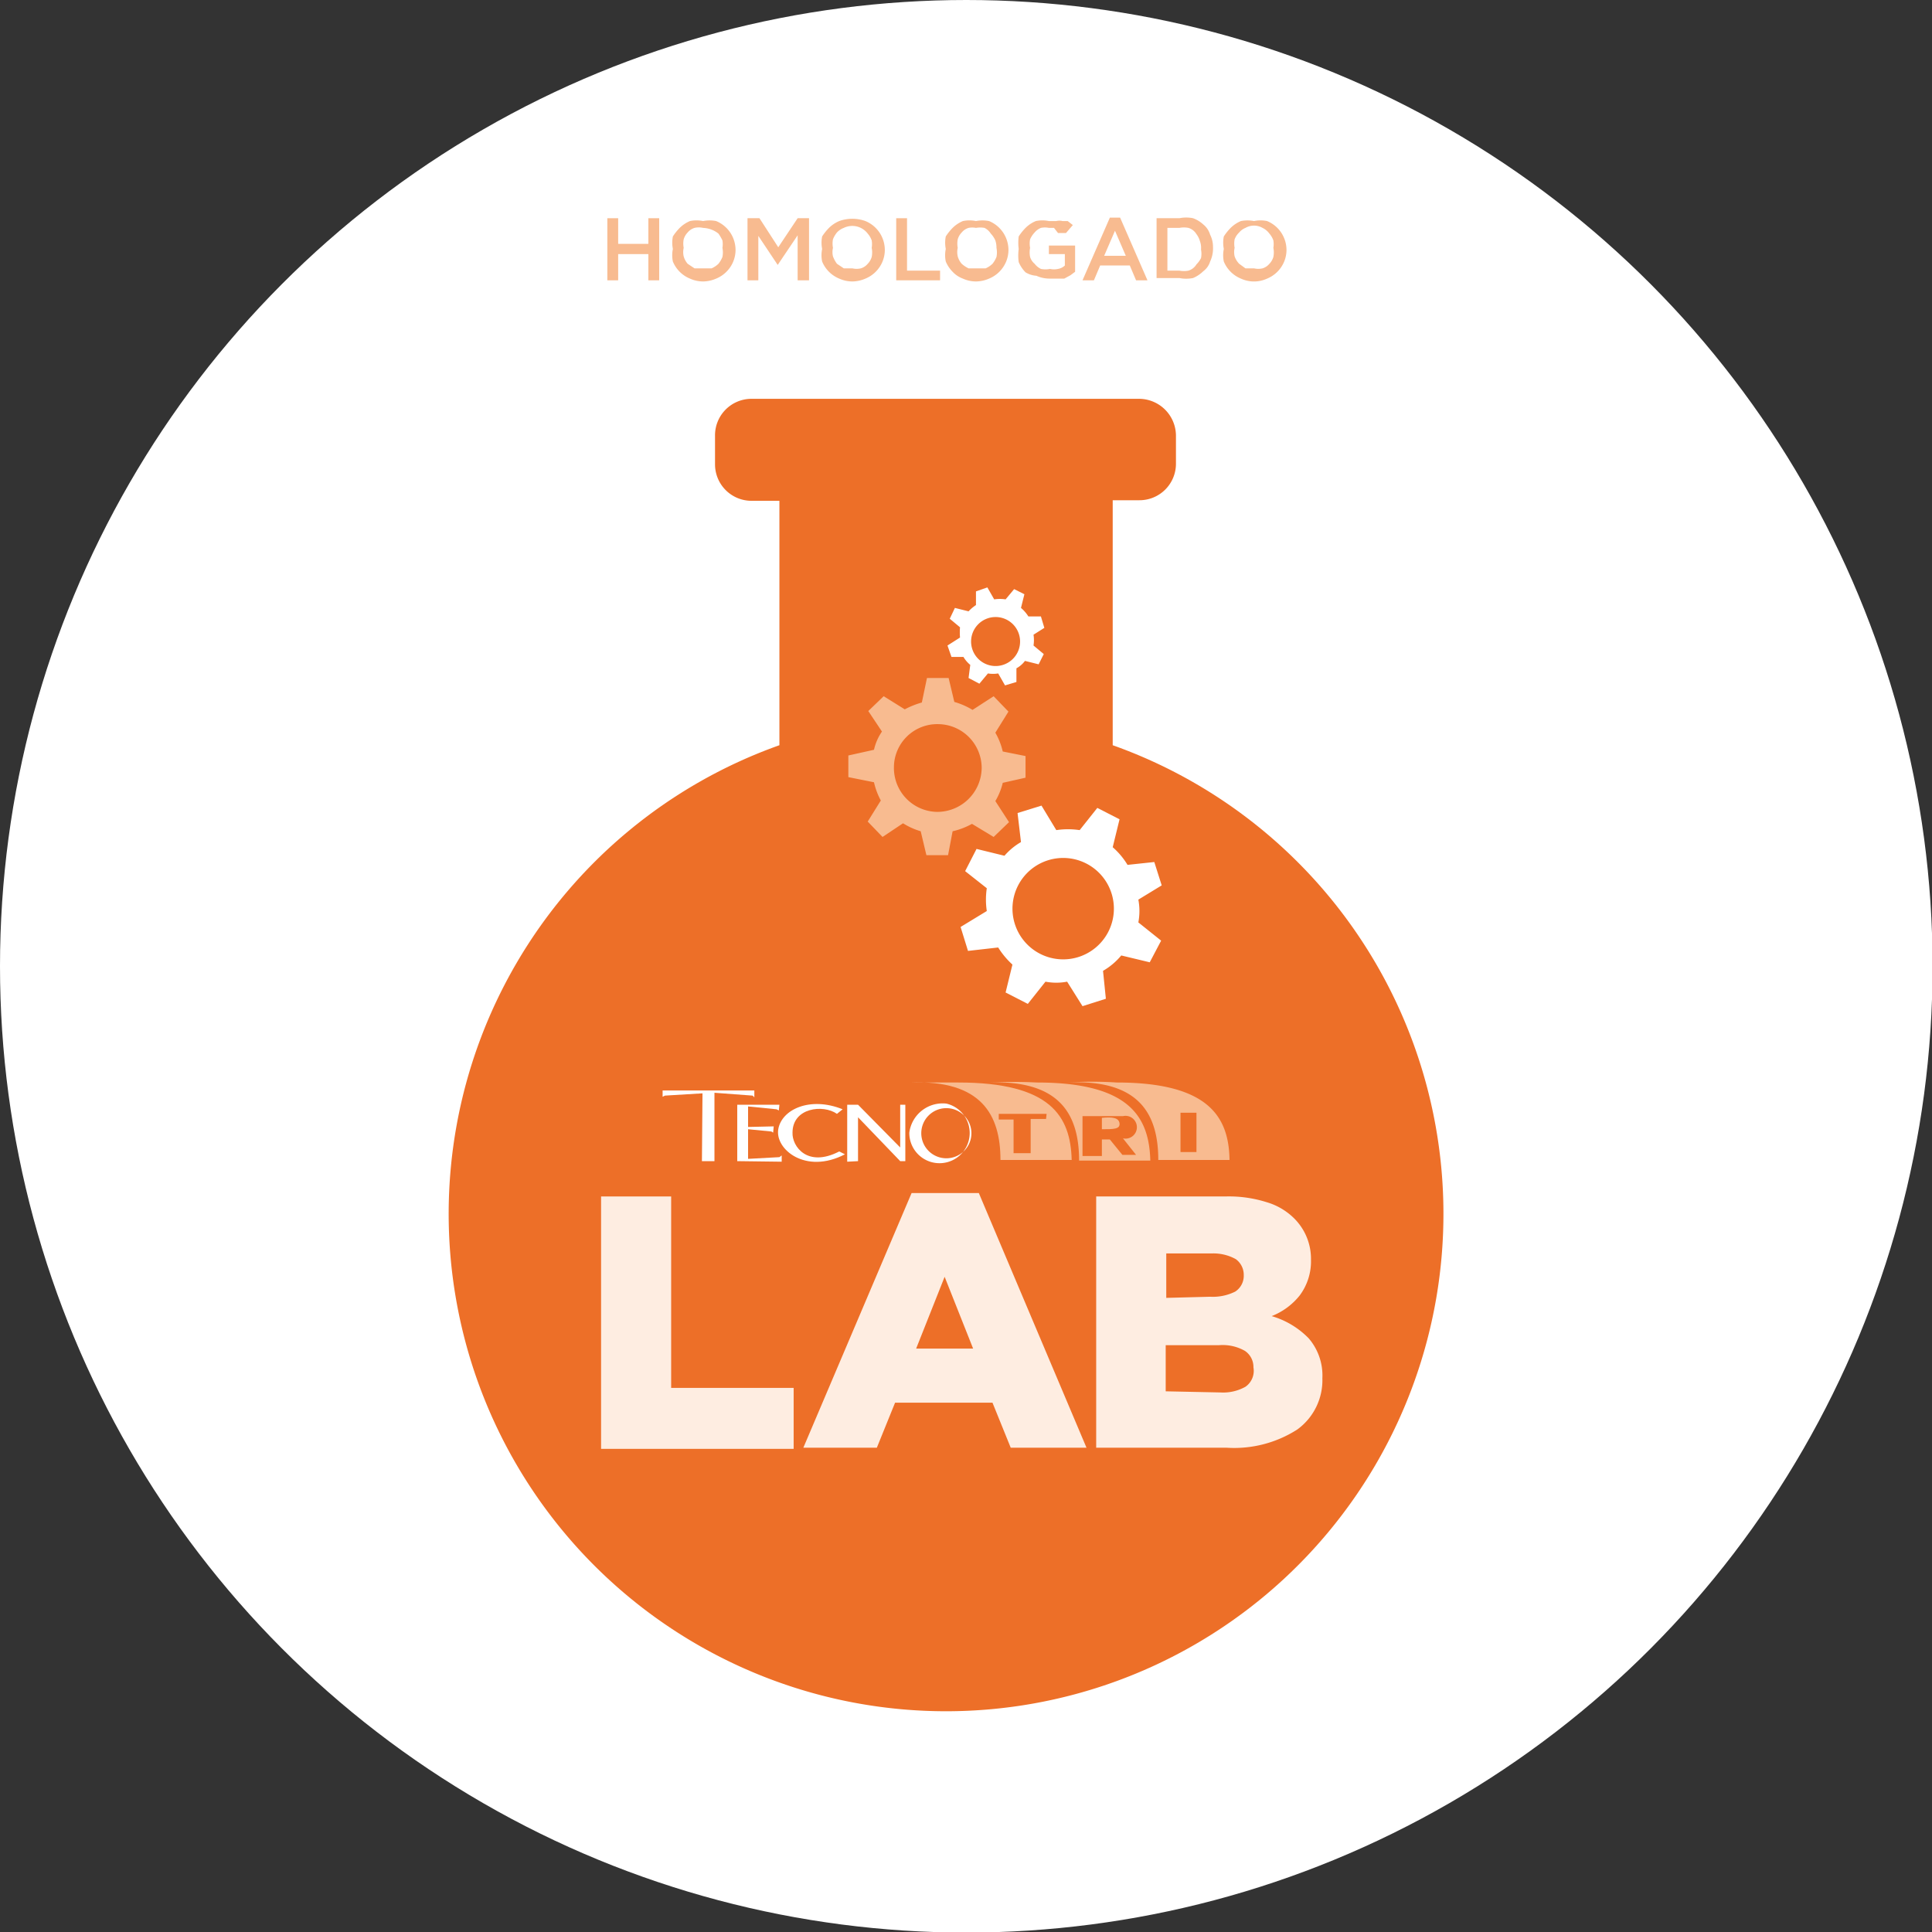 <svg xmlns="http://www.w3.org/2000/svg" id="Arte" viewBox="0 0 33.91 33.91"><rect x="0" y="0" width="33.91" height="33.91" fill="#333333" stroke="none"/><defs><style>.cls-1,.cls-2,.cls-6{fill:#fff;}.cls-2{stroke:#fff;stroke-miterlimit:10;stroke-width:0.94px;}.cls-3{fill:#ed6f28;}.cls-4{fill:#feede1;}.cls-5,.cls-7{fill:#f8bb90;}.cls-5,.cls-6{fill-rule:evenodd;}</style></defs><circle class="cls-1" cx="16.96" cy="16.96" r="16.96"></circle><path class="cls-2" d="M16.58,30.59A9.28,9.28,0,0,1,13.14,12.7V9.32A1.19,1.19,0,0,1,12,8.14v-.5a1.18,1.18,0,0,1,1.18-1.18H20a1.18,1.18,0,0,1,1.18,1.18v.5a1.18,1.18,0,0,1-1.08,1.17v3.4a9.28,9.28,0,0,1-3.48,17.88Z"></path><path class="cls-3" d="M19.53,13.08V8.78H20a.64.64,0,0,0,.64-.64v-.5A.65.65,0,0,0,20,7H13.19a.64.64,0,0,0-.64.65v.5a.64.64,0,0,0,.64.64h.49v4.29a8.73,8.73,0,1,0,5.85,0Z"></path><path class="cls-4" d="M10.55,21h1.23v3.36h2.15v1.07H10.55V21Z"></path><path class="cls-4" d="M16,20.94h1.18l1.89,4.47H17.74l-.32-.79H15.71l-.32.79H14.1Zm1.08,2.73-.5-1.26-.5,1.26Z"></path><path class="cls-4" d="M19.24,21h2.27a2.2,2.2,0,0,1,.72.1,1.14,1.14,0,0,1,.49.29,1,1,0,0,1,.29.72h0a1,1,0,0,1-.2.63,1.18,1.18,0,0,1-.49.36,1.49,1.49,0,0,1,.65.39,1,1,0,0,1,.24.7h0a1.07,1.07,0,0,1-.44.9,2.05,2.05,0,0,1-1.24.32H19.24V21Zm2,1.76a.88.88,0,0,0,.44-.09.33.33,0,0,0,.15-.29v0a.34.34,0,0,0-.14-.28.81.81,0,0,0-.42-.1h-.8v.78Zm.18,1.68a.8.8,0,0,0,.44-.1A.34.34,0,0,0,22,24v0a.34.34,0,0,0-.15-.29.79.79,0,0,0-.45-.1h-.94v.81Z"></path><path class="cls-5" d="M16.82,19c-.25,0-.53,0-.85,0,1.26-.05,1.59.57,1.59,1.36h1.25C18.79,19.59,18.44,19,16.82,19Zm1.54.64h-.27v.6h-.3v-.59h-.26v-.1h.84Z"></path><path class="cls-5" d="M19.34,19.62v.2c.2,0,.32,0,.31-.1S19.53,19.6,19.34,19.62Z"></path><path class="cls-5" d="M18.2,19a8.47,8.47,0,0,0-.85,0c1.26-.05,1.59.57,1.59,1.37h1.25C20.17,19.6,19.82,19,18.2,19Zm1.28,1h-.14v.29H19v-.7h.71a.2.2,0,1,1,0,.39l.23.29H19.7Z"></path><path class="cls-5" d="M19.6,19a6.56,6.56,0,0,0-.86,0c1.26-.06,1.59.56,1.59,1.36h1.25C21.57,19.6,21.21,19,19.6,19Zm1.12,1.22v-.69H21v.69Z"></path><polygon class="cls-6" points="12.54 20.38 12.54 19.18 13.21 19.23 13.24 19.26 13.24 19.14 11.63 19.14 11.63 19.25 11.67 19.23 12.33 19.19 12.32 20.38 12.54 20.38"></polygon><polygon class="cls-6" points="12.94 19.39 12.94 20.38 13.72 20.39 13.72 20.28 13.68 20.31 13.13 20.34 13.13 19.82 13.54 19.86 13.57 19.88 13.58 19.77 13.13 19.78 13.13 19.42 13.63 19.47 13.67 19.49 13.68 19.39 12.94 19.39"></polygon><path class="cls-6" d="M14.73,20.21c-.56.29-.83-.09-.82-.33,0-.44.54-.5.78-.33l.1-.08c-.57-.23-1.07,0-1.13.35s.48.8,1.17.44Z"></path><polygon class="cls-6" points="14.87 19.39 14.87 20.39 15.06 20.38 15.06 19.61 15.8 20.38 15.89 20.38 15.89 19.39 15.8 19.39 15.8 20.14 15.06 19.39 14.87 19.39"></polygon><path class="cls-6" d="M16.61,19.37a.53.53,0,1,1-.65.51.59.59,0,0,1,.65-.51Zm0,.08a.44.44,0,1,1-.44.44.44.44,0,0,1,.44-.44Z"></path><path class="cls-7" d="M10.85,4.46v.46h-.19V3.83h.19v.45h.53V3.83h.19V4.92h-.19V4.46Z"></path><path class="cls-7" d="M12.87,4.59a.55.55,0,0,1-.3.3.59.59,0,0,1-.23.05.56.56,0,0,1-.23-.05.55.55,0,0,1-.3-.3.54.54,0,0,1,0-.22.57.57,0,0,1,0-.22A.94.94,0,0,1,11.93,4a.57.57,0,0,1,.18-.12.56.56,0,0,1,.23,0,.59.59,0,0,1,.23,0,.55.55,0,0,1,.34.52A.54.54,0,0,1,12.87,4.59Zm-.19-.37a.75.75,0,0,0-.07-.12A.46.46,0,0,0,12.34,4a.33.33,0,0,0-.15,0,.25.25,0,0,0-.12.08.29.29,0,0,0-.07.12.4.4,0,0,0,0,.15.33.33,0,0,0,0,.15.33.33,0,0,0,.07.13l.12.08.15,0,.15,0a.42.42,0,0,0,.12-.08.47.47,0,0,0,.07-.12.41.41,0,0,0,0-.16A.4.4,0,0,0,12.68,4.22Z"></path><path class="cls-7" d="M13.65,4.65h0l-.34-.51v.78h-.19V3.83h.21l.33.51L14,3.83h.2V4.92H14V4.13Z"></path><path class="cls-7" d="M15.49,4.59a.55.55,0,0,1-.3.3.59.59,0,0,1-.23.05.56.56,0,0,1-.23-.05.55.55,0,0,1-.3-.3.54.54,0,0,1,0-.22.57.57,0,0,1,0-.22A.94.94,0,0,1,14.55,4a.57.57,0,0,1,.18-.12.68.68,0,0,1,.46,0,.55.55,0,0,1,.34.52A.54.54,0,0,1,15.49,4.59Zm-.19-.37a.37.37,0,0,0-.07-.12A.34.34,0,0,0,14.81,4a.32.32,0,0,0-.12.08.47.47,0,0,0-.07.12.4.4,0,0,0,0,.15.33.33,0,0,0,0,.15.54.54,0,0,0,.07.13l.12.08.15,0a.33.33,0,0,0,.15,0,.25.25,0,0,0,.12-.08.29.29,0,0,0,.07-.12.41.41,0,0,0,0-.16A.4.4,0,0,0,15.3,4.22Z"></path><path class="cls-7" d="M15.73,3.83h.19v.92h.58v.17h-.77Z"></path><path class="cls-7" d="M17.66,4.59a.55.55,0,0,1-.3.3.59.59,0,0,1-.23.05.56.56,0,0,1-.23-.05.47.47,0,0,1-.18-.12.57.57,0,0,1-.12-.18.54.54,0,0,1,0-.22.57.57,0,0,1,0-.22A.94.94,0,0,1,16.72,4a.57.57,0,0,1,.18-.12.56.56,0,0,1,.23,0,.59.59,0,0,1,.23,0,.55.55,0,0,1,.34.52A.54.54,0,0,1,17.66,4.59Zm-.19-.37a.42.42,0,0,0-.08-.12A.28.28,0,0,0,17.28,4a.42.42,0,0,0-.15,0A.33.33,0,0,0,17,4a.25.25,0,0,0-.12.08.29.29,0,0,0-.07.12.4.4,0,0,0,0,.15.33.33,0,0,0,0,.15.33.33,0,0,0,.07.13.5.5,0,0,0,.12.08l.15,0,.15,0a.42.42,0,0,0,.12-.08.47.47,0,0,0,.07-.12.41.41,0,0,0,0-.16A.4.4,0,0,0,17.47,4.22Z"></path><path class="cls-7" d="M18.79,4.83l-.11.06-.12,0h-.14a.56.56,0,0,1-.23-.05A.42.42,0,0,1,18,4.78a.57.57,0,0,1-.12-.18.85.85,0,0,1,0-.23.85.85,0,0,1,0-.22A.94.94,0,0,1,18,4a.57.57,0,0,1,.18-.12.56.56,0,0,1,.23,0h.13a.23.23,0,0,1,.11,0l.09,0,.09.07-.12.14-.07,0-.07,0L18.5,4h-.09a.33.33,0,0,0-.14,0,.28.28,0,0,0-.11.08.42.42,0,0,0-.08.12.4.4,0,0,0,0,.15.41.41,0,0,0,0,.16.25.25,0,0,0,.08.12.31.31,0,0,0,.11.09.41.41,0,0,0,.16,0,.32.32,0,0,0,.14,0,.23.23,0,0,0,.12-.06v-.2h-.28V4.31h.46v.46Z"></path><path class="cls-7" d="M20.14,4.92h-.2l-.11-.26h-.52l-.11.26H19l.48-1.1h.18Zm-.57-.87-.19.44h.38Z"></path><path class="cls-7" d="M21.24,4.59a.33.33,0,0,1-.12.17.57.57,0,0,1-.18.12.61.61,0,0,1-.24,0h-.4V3.83h.4a.61.61,0,0,1,.24,0,.54.54,0,0,1,.18.11.36.36,0,0,1,.12.18.46.46,0,0,1,.05.21A.54.54,0,0,1,21.24,4.59Zm-.18-.36A.36.36,0,0,0,21,4.11.25.25,0,0,0,20.86,4a.41.41,0,0,0-.16,0h-.21v.75h.21a.41.41,0,0,0,.16,0A.25.25,0,0,0,21,4.64a.44.44,0,0,0,.08-.11.39.39,0,0,0,0-.15A.34.34,0,0,0,21.06,4.23Z"></path><path class="cls-7" d="M22.54,4.59a.55.55,0,0,1-.3.3.55.55,0,0,1-.46,0,.55.55,0,0,1-.3-.3.54.54,0,0,1,0-.22.57.57,0,0,1,0-.22A.94.94,0,0,1,21.6,4a.57.57,0,0,1,.18-.12.59.59,0,0,1,.23,0,.56.56,0,0,1,.23,0,.55.55,0,0,1,.34.52A.54.54,0,0,1,22.54,4.59Zm-.19-.37a.37.37,0,0,0-.07-.12A.32.32,0,0,0,22.16,4a.3.3,0,0,0-.3,0,.28.28,0,0,0-.11.08.32.32,0,0,0-.08.12.4.4,0,0,0,0,.15.33.33,0,0,0,0,.15.35.35,0,0,0,.08.13l.11.08.15,0a.33.33,0,0,0,.15,0,.25.25,0,0,0,.12-.08.29.29,0,0,0,.07-.12.41.41,0,0,0,0-.16A.4.4,0,0,0,22.35,4.22Z"></path><path class="cls-1" d="M17.52,16.63a1.42,1.42,0,0,0,.25.3l-.12.49.39.2.31-.39a1,1,0,0,0,.38,0l.27.43.41-.13-.05-.49a1.18,1.18,0,0,0,.32-.27l.5.12.2-.38-.4-.32a1.07,1.07,0,0,0,0-.4l.41-.25-.13-.41-.47.05a1.3,1.3,0,0,0-.26-.31l.12-.49-.39-.2-.31.39a1.39,1.39,0,0,0-.41,0l-.26-.43-.42.13.06.51a1.13,1.13,0,0,0-.29.24l-.49-.12-.2.39.38.3a1.35,1.35,0,0,0,0,.4l-.46.28.13.42Zm.29-.42a.89.89,0,1,1,1.11.59A.89.89,0,0,1,17.81,16.21Z"></path><path class="cls-1" d="M16.91,11.53a.53.53,0,0,0,.12.14L17,11.9l.19.1.15-.18a.55.55,0,0,0,.18,0l.12.21.2-.06,0-.24a.47.47,0,0,0,.15-.13l.24.06.09-.18-.18-.15a.62.62,0,0,0,0-.19l.19-.12-.06-.2-.22,0a.64.64,0,0,0-.13-.15l.06-.24-.18-.09-.15.18a.67.67,0,0,0-.2,0l-.12-.21-.2.07,0,.24a.69.69,0,0,0-.13.11l-.24-.06-.09.19.18.15a1.1,1.1,0,0,0,0,.18l-.22.14.07.2Zm.14-.2a.43.43,0,0,1,.81-.26.43.43,0,1,1-.81.26Z"></path><path class="cls-7" d="M15.34,13.73a1.24,1.24,0,0,0,.12.32l-.23.37.26.27.36-.24a1.23,1.23,0,0,0,.31.14l.1.42h.38l.08-.42a1.26,1.26,0,0,0,.34-.13l.38.23.27-.26-.24-.37a1.13,1.13,0,0,0,.13-.32l.4-.09v-.38l-.4-.08a1.2,1.2,0,0,0-.13-.33l.23-.37-.26-.27-.37.24a1.3,1.3,0,0,0-.32-.14l-.1-.42h-.38l-.09.43a1.57,1.57,0,0,0-.3.12l-.37-.23-.27.26.24.36a.92.92,0,0,0-.14.32l-.45.1v.38Zm.35-.26a.76.76,0,0,1,.78-.76.77.77,0,0,1,.76.78.78.78,0,0,1-.78.76A.77.77,0,0,1,15.69,13.47Z"></path></svg>